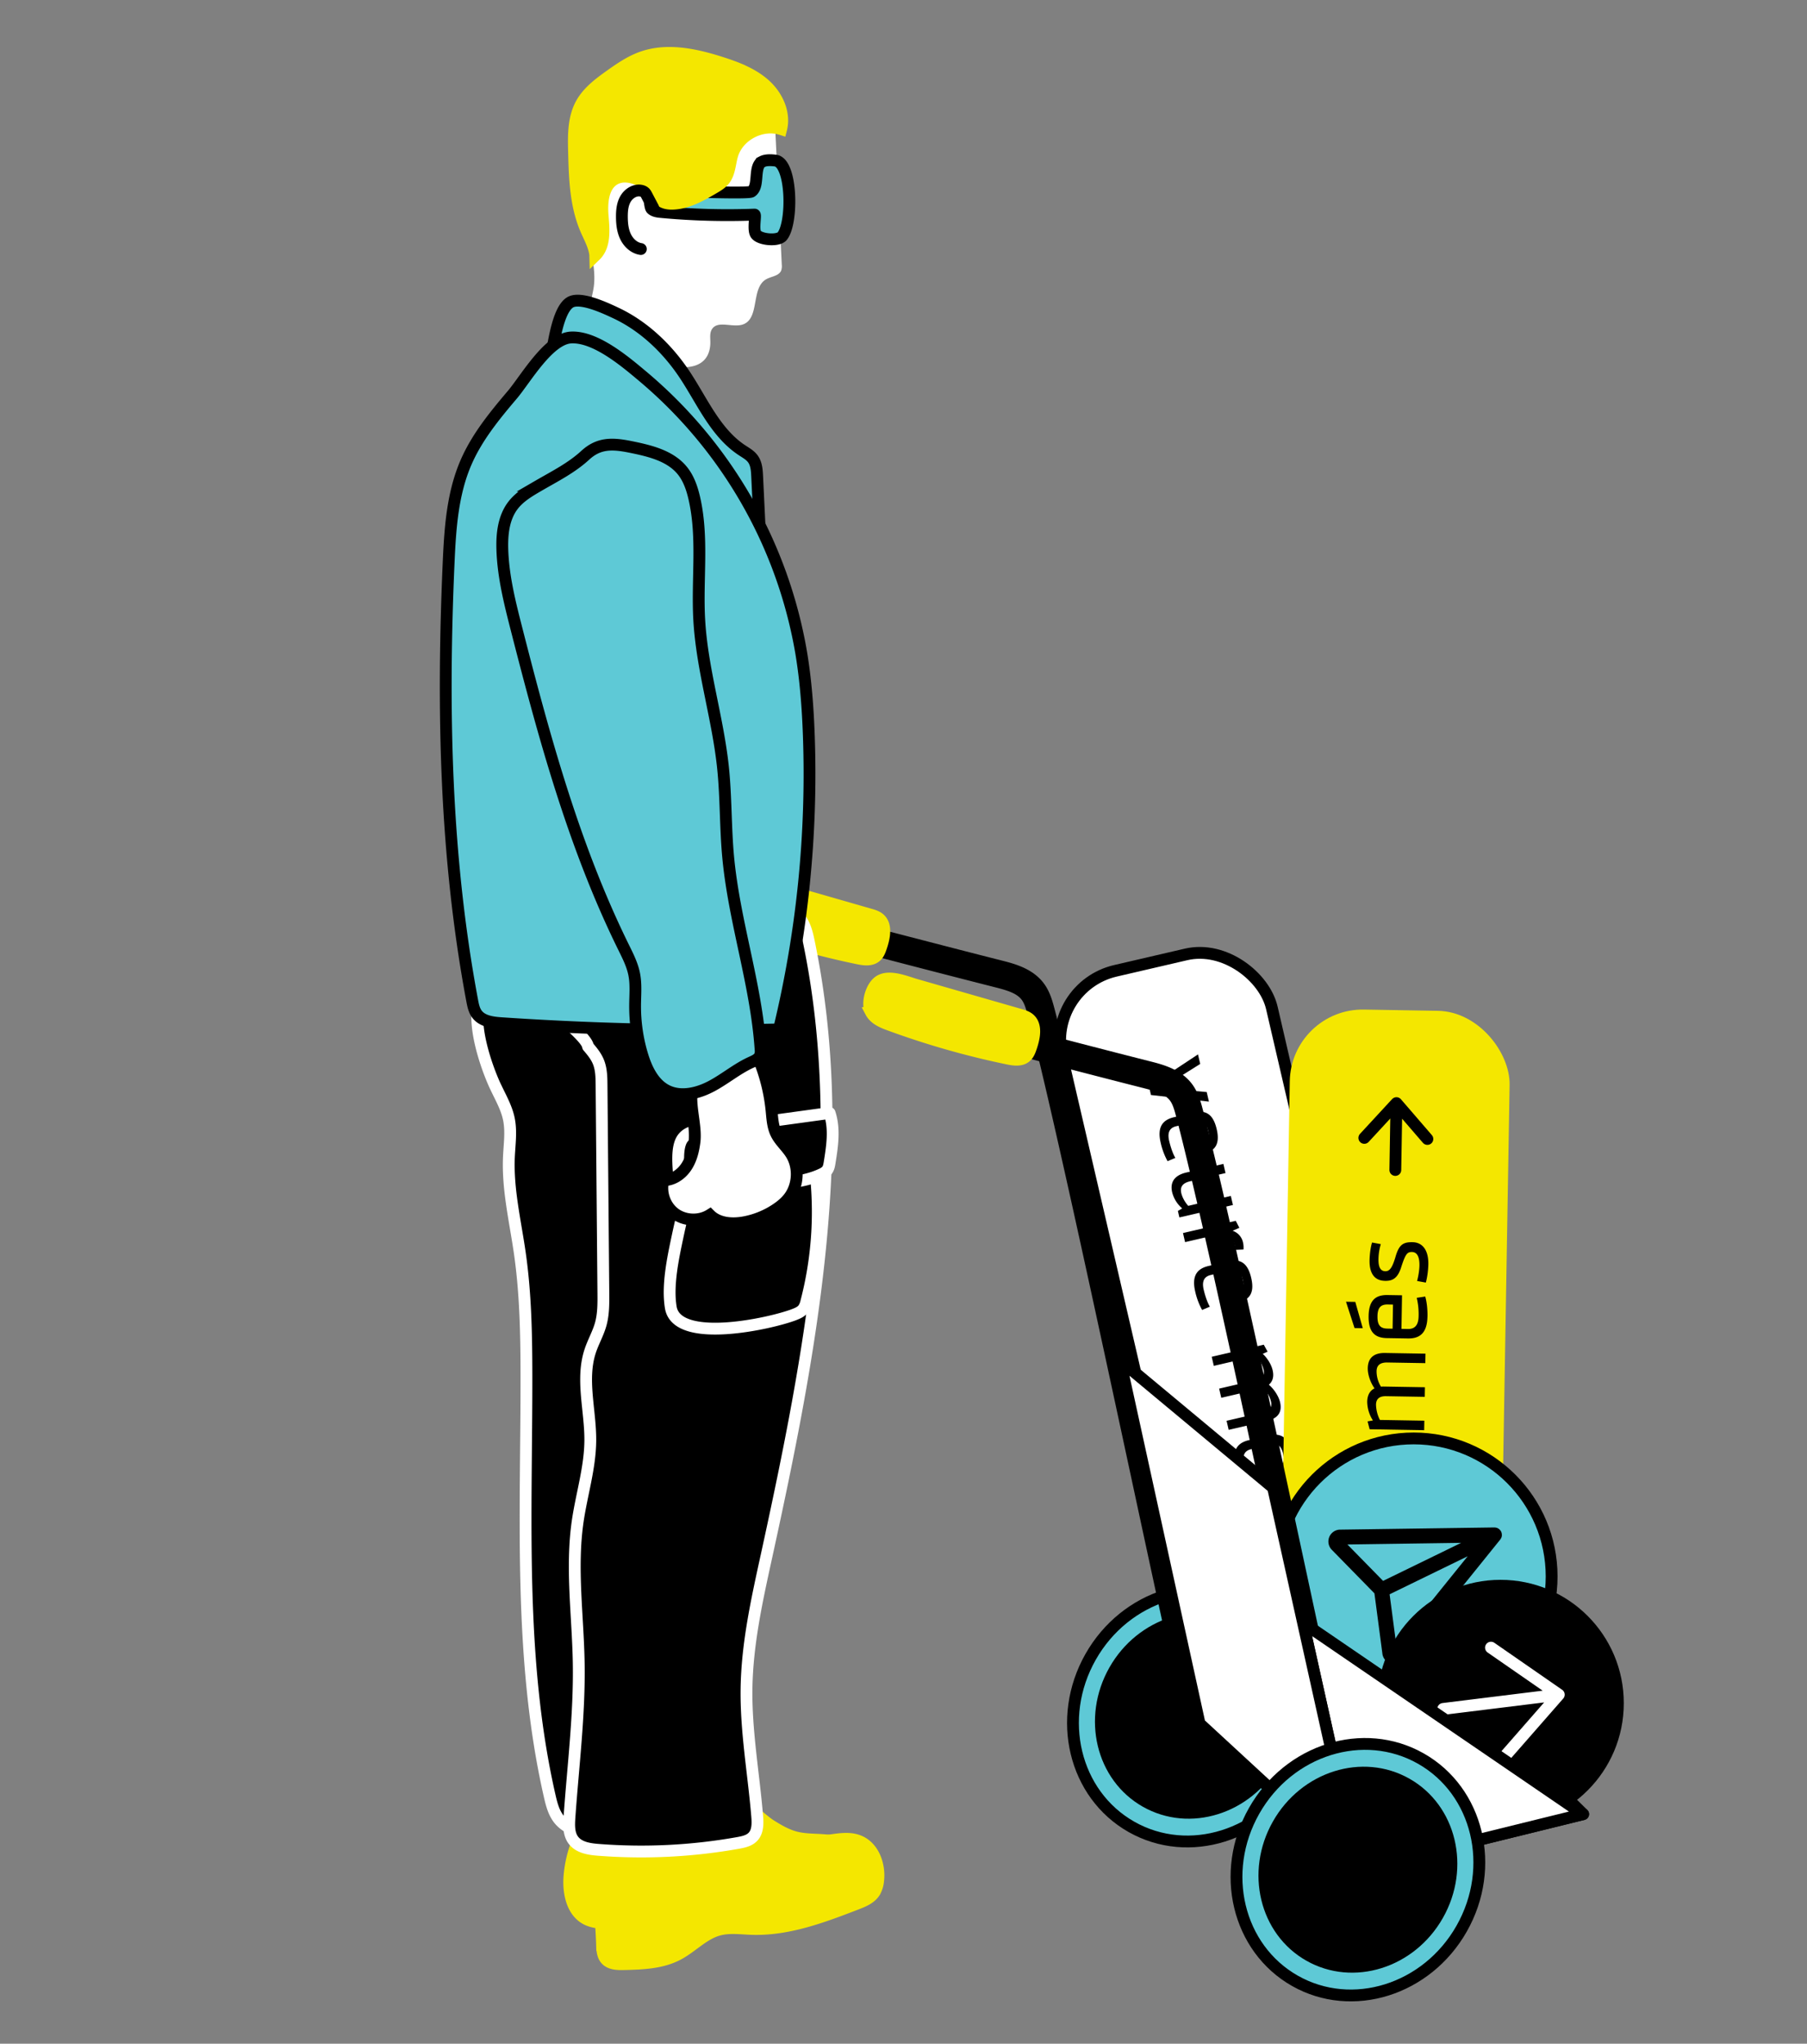 <svg id="Capa_1" xmlns="http://www.w3.org/2000/svg" viewBox="0 0 76.471 86.461"><rect x="0" y="0" width="76.471" height="86.461" fill="#808080" stroke="none"/><defs><style>.cls-1,.cls-2,.cls-3{fill:none}.cls-4,.cls-5,.cls-6{fill:#fff}.cls-7,.cls-8{fill:#f4e700}.cls-10,.cls-11,.cls-2,.cls-3,.cls-5,.cls-6,.cls-8,.cls-9{stroke-width:.5px}.cls-10,.cls-5,.cls-8,.cls-9{stroke-miterlimit:10}.cls-10,.cls-2,.cls-5,.cls-6,.cls-9{stroke:#000}.cls-8{stroke:#f4e700}.cls-9{fill:#5ec9d6}.cls-11,.cls-2,.cls-3,.cls-6{stroke-linecap:round;stroke-linejoin:round}.cls-11,.cls-3{stroke:#fff}</style></defs><ellipse class="cls-9" cx="50.546" cy="72.584" rx="5.404" ry="5.049" transform="rotate(-60.459 50.547 72.585)"/><ellipse cx="50.546" cy="72.584" rx="4.425" ry="4.135" transform="rotate(-60.459 50.547 72.585)"/><path class="cls-6" d="M66.998 76.749l-9.532 2.349-6.839-6.748 9.532-2.349 6.839 6.748zM50.627 72.35l-1.28-5.762 10.812 3.413-9.532 2.349z"/><rect class="cls-5" x="48.01" y="40.281" width="9.117" height="34.217" rx="3.023" ry="3.023" transform="rotate(-13.069 52.57 57.392)"/><path d="M48.627 45.976l2.071-1.369.094.404-1.628 1.022 1.903.167.094.404-2.453-.279-.081-.35zm.492 2.369c-.151-.649.065-.965.566-1.081l.851-.198c.48-.111.803.053.954.706.148.636-.07.922-.55 1.034l-.586.136-.315-1.357-.261.061c-.265.062-.387.245-.301.616.063.27.158.545.262.725l-.328.138a2.94 2.94 0 0 1-.292-.78zm1.279-.843l.226.973.211-.049c.27-.063.381-.213.298-.571-.087-.375-.246-.467-.524-.402l-.211.049zm-.368 3.621a1.328 1.328 0 0 1-.423-.674c-.106-.455.114-.733.603-.846l1.563-.363.09.388-1.504.349c-.291.068-.433.221-.368.498.042.181.156.386.294.54l1.803-.419.089.383-2.266.526-.064-.274.183-.109zm1.719 1.055l-1.597.371-.089-.384 2.233-.518.153.297-.286.124a.67.67 0 0 1 .444.514c.019.08.025.185.016.28l-.352.015a.845.845 0 0 0-.023-.212.603.603 0 0 0-.499-.488zm-1.169 2.461c-.151-.649.065-.965.566-1.081l.851-.198c.48-.111.803.053.954.706.148.636-.07.922-.55 1.034l-.586.136-.315-1.357-.261.061c-.265.062-.387.245-.301.616.063.27.158.545.262.725l-.328.138a2.94 2.94 0 0 1-.292-.78zm1.279-.843l.226.973.211-.049c.27-.063.381-.213.298-.571-.087-.375-.246-.467-.524-.402l-.211.049zm1.304 3.571l-1.795.417-.089-.384 2.203-.512.162.295-.205.092c.198.185.363.453.418.693.063.27.003.474-.159.614.221.189.415.485.474.742.099.426-.099.684-.545.788l-1.63.379-.089-.383 1.533-.356c.274-.064.405-.205.348-.454a1.205 1.205 0 0 0-.335-.584c-.04.018-.091.03-.141.042l-1.63.379-.09-.388 1.559-.362c.257-.06.381-.195.323-.443a1.456 1.456 0 0 0-.311-.576zm-.873 4.64c-.151-.649.065-.965.566-1.081l.851-.198c.48-.111.803.053.954.706.148.636-.07.922-.55 1.034l-.586.136-.315-1.357-.261.061c-.265.062-.387.245-.301.616.063.27.158.545.262.725l-.328.138a2.94 2.94 0 0 1-.292-.78zm2.483-1.123l.333-.077.608.973-.375.087-.566-.983zm-1.205.28l.226.973.211-.049c.27-.063.381-.213.298-.571-.087-.375-.246-.467-.524-.402l-.211.049zm.79 1.848c.413-.096.7.126.826.67.055.236.092.547.079.741l-.368.023a2.34 2.34 0 0 0-.056-.626c-.076-.329-.205-.463-.399-.418-.185.043-.242.238-.263.665-.016.523-.143.686-.539.778-.4.093-.725-.156-.859-.733a3.348 3.348 0 0 1-.083-.758l.368-.023c-.004.174.012.436.061.647.083.358.235.514.437.467.194-.045.241-.149.28-.708.027-.513.225-.656.516-.724z"/><path class="cls-2" d="M55.057 67.574l.627 2.701m.943-1.723l-.943 1.723m-1.605-1.131l1.605 1.131"/><rect class="cls-7" x="54.338" y="42.736" width="9.305" height="34.921" rx="3.085" ry="3.085" transform="rotate(-179.025 58.99 60.196)"/><path d="M60.066 72.473l-2.389.842.007-.424 1.864-.608-1.843-.636.007-.424 2.36.883-.006.367zm.1-2.467c-.012.68-.303.94-.828.931l-.892-.015c-.503-.009-.782-.252-.77-.935.011-.667.298-.896.801-.887l.613.01-.024 1.421.274.005c.278.005.444-.147.451-.535a2.928 2.928 0 0 0-.079-.783l.359-.055c.067.222.101.545.096.845zm-1.475.518l.017-1.02-.221-.004c-.282-.005-.43.116-.436.492-.007.393.128.523.419.528l.221.004zm1.26-3.495c.159.223.256.517.252.772-.008.477-.294.697-.806.688l-1.637-.028.007-.406 1.575.027c.305.005.483-.111.488-.402.003-.19-.059-.42-.158-.608l-1.889-.032.007-.401 2.374.04-.005.287-.208.063zm-1.44-1.469l1.673.028-.007.402-2.339-.04-.078-.332.314-.052a.683.683 0 0 1-.312-.619.957.957 0 0 1 .053-.282l.352.072a.86.86 0 0 0-.03.216c-.005.3.146.506.374.607zm1.767-2.147c-.012.68-.303.94-.828.931l-.892-.015c-.503-.009-.782-.252-.77-.935.011-.667.298-.896.801-.887l.613.01-.024 1.421.274.005c.278.005.444-.147.451-.535a2.928 2.928 0 0 0-.079-.783l.359-.055c.067.222.101.545.096.845zm-1.475.518l.017-1.02-.221-.004c-.282-.005-.43.116-.436.492-.007.393.128.523.419.528l.221.004zm-.406-3.859l1.88.032-.007.402-2.308-.039-.087-.333.226-.04a1.496 1.496 0 0 1-.242-.79c.005-.282.114-.47.31-.568-.172-.242-.29-.583-.286-.852.008-.446.267-.653.735-.645l1.708.029-.007.401-1.606-.027c-.287-.005-.452.103-.457.363-.003.203.054.456.188.661.044-.008.097-.007.15-.006l1.708.029-.007.406-1.633-.028c-.269-.005-.425.099-.43.359a1.5 1.5 0 0 0 .165.647zm2.012-4.378c-.012.68-.303.94-.828.931l-.892-.015c-.503-.009-.782-.252-.77-.935.011-.667.298-.896.801-.887l.613.01-.024 1.421.274.005c.278.005.444-.147.451-.535a2.928 2.928 0 0 0-.079-.783l.359-.055c.067.222.101.545.096.845zm-2.737.497l-.349-.006-.361-1.114.393.007.317 1.114zm1.262.021l.017-1.02-.221-.004c-.282-.005-.43.116-.436.492-.007.393.128.523.419.528l.221.004zm-.323-2.025c-.432-.007-.661-.298-.652-.868.004-.247.045-.564.106-.753l.37.068a2.346 2.346 0 0 0-.099.634c-.006.344.088.509.291.513.194.003.299-.176.425-.593.145-.514.311-.644.726-.636.419.007.679.334.668.938-.004.256-.05.573-.106.771l-.37-.068c.047-.171.096-.435.1-.656.006-.375-.105-.567-.317-.57-.203-.003-.275.088-.452.632-.154.501-.385.594-.69.589z"/><path class="cls-2" d="M59.049 49.497l.048-2.829m-1.36 1.472l1.36-1.472m1.309 1.517l-1.309-1.517"/><circle class="cls-9" cx="59.825" cy="66.693" r="5.839"/><path d="M63.538 65.05a.318.318 0 0 0 .019-.075v-.013a.302.302 0 0 0-.002-.067l-.003-.021a.277.277 0 0 0-.071-.144l-.013-.014a.318.318 0 0 0-.053-.044l-.009-.007a.279.279 0 0 0-.071-.031l-.018-.004a.373.373 0 0 0-.067-.009l-.01-.001-6.541.093-.026.001a.502.502 0 0 0-.306.858l1.798 1.836.335 2.537a.5.5 0 0 0 .513.454.503.503 0 0 0 .37-.176l4.107-5.091.005-.009a.344.344 0 0 0 .035-.058l.008-.017zm-1.703.222l-3.304 1.609-1.509-1.54 4.813-.069zm-2.746 4.313l-.282-2.137 3.304-1.609-3.022 3.746zm-2.375 7.58a.584.584 0 0 1-.377-.414c-.392-1.625-1.232-5.531-2.205-10.054-1.533-7.126-3.44-15.994-4.358-19.458-.067-.253-.136-.515-.266-.684-.21-.275-.634-.4-1.128-.525-1.306-.331-2.71-.695-4.114-1.06-1.415-.367-2.829-.735-4.144-1.067a.582.582 0 1 1 .287-1.13c1.317.333 2.734.701 4.151 1.069 1.402.364 2.804.728 4.108 1.058.515.13 1.294.327 1.767.946.271.354.38.764.466 1.093.926 3.49 2.836 12.373 4.371 19.511.971 4.516 1.81 8.416 2.199 10.026a.583.583 0 0 1-.756.687z"/><circle class="cls-10" cx="63.5" cy="72.054" r="4.968"/><path class="cls-3" d="M61.074 72.298l4.893-.604m-2.87-1.989l2.87 1.989m-2.3 2.627l2.3-2.627"/><path d="M50.438 72.901a.584.584 0 0 1-.377-.414c-.393-1.627-1.235-5.542-2.209-10.075-1.531-7.118-3.437-15.977-4.353-19.437-.067-.253-.136-.514-.266-.684-.21-.276-.636-.401-1.127-.525a736.568 736.568 0 0 1-4.131-1.064 657.543 657.543 0 0 0-4.129-1.063.582.582 0 1 1 .287-1.13c1.312.332 2.724.699 4.135 1.065 1.407.365 2.815.731 4.124 1.062.513.13 1.293.327 1.767.947.271.354.379.764.467 1.093.924 3.487 2.833 12.361 4.366 19.49.974 4.525 1.814 8.434 2.203 10.046a.583.583 0 0 1-.756.687z"/><path class="cls-8" d="M36.857 42.818c.153.29.484.429.792.541a35.217 35.217 0 0 0 5.005 1.427c.255.053.55.093.75-.073.126-.104.183-.267.235-.422.135-.404.24-.924-.089-1.193-.111-.09-.252-.132-.389-.171l-4.393-1.262c-.437-.125-1.142-.433-1.561-.151-.346.233-.539.943-.349 1.304zm-6.346-4.24c.153.29.484.429.792.541a35.217 35.217 0 0 0 5.005 1.427c.255.053.55.093.75-.073.126-.104.183-.267.235-.422.135-.404.24-.924-.089-1.193-.111-.09-.252-.132-.389-.171l-4.393-1.262c-.437-.125-1.142-.433-1.561-.151-.346.233-.539.943-.349 1.304z"/><path class="cls-6" d="M57.466 79.098l-2.32-10.445 11.852 8.096-9.532 2.349z"/><path class="cls-5" d="M53.875 62.936l3.591 16.162-6.702-6.181-3.366-15.373 6.477 5.392z"/><path class="cls-8" d="M32.623 77.23c.334.21.682.41 1.065.506.545.136 1.127.052 1.671.189s1.083.645.933 1.186c-.095.342-.425.559-.739.725a9.16 9.16 0 0 1-5.855.905c-.256-.046-.515-.104-.773-.07-.246.032-.472.145-.7.242a5.803 5.803 0 0 1-2.724.44c-.235-.019-.473-.054-.682-.162-.612-.314-.773-1.12-.72-1.805a5.074 5.074 0 0 1 .797-2.353c.116-.178.247-.353.424-.471.353-.235.813-.201 1.236-.17.666.049 1.333.071 2 .064.383-.004.783-.015 1.146-.153.268-.102.571-.442.863-.441.577.001 1.554 1.053 2.057 1.368z"/><path class="cls-11" d="M20.962 45.954c.213.458.475.901.575 1.395.106.522.024 1.061 0 1.593-.061 1.37.269 2.723.463 4.081.242 1.692.276 3.407.278 5.116.009 5.969-.342 12.018.984 17.838.082.358.176.729.412 1.01.33.394.869.536 1.377.609a8.476 8.476 0 0 0 6.213-1.584l-2.458-3.476c2.415-5.9 1.992-12.543 1.211-18.869-.303-2.458-.656-4.917-1.286-7.313a32.44 32.44 0 0 0-1.48-4.347c-.096-.229-.202-.465-.395-.622-.31-.251-.752-.229-1.149-.195l-4.442.389c-1.895.166-.79 3.329-.305 4.373z"/><path class="cls-8" d="M25.481 82.286c.006.211.019.439.156.599.178.207.49.217.763.21.781-.019 1.594-.046 2.286-.41.597-.314 1.073-.864 1.723-1.043.453-.125.933-.053 1.402-.037 1.531.051 3.009-.509 4.438-1.06.288-.111.595-.237.761-.497a1.14 1.14 0 0 0 .151-.481c.08-.665-.193-1.431-.814-1.68-.436-.175-.927-.061-1.393-.003a5.623 5.623 0 0 1-2.493-.254c-.617-.209-1.197-.526-1.829-.683-.853-.212-1.749-.122-2.624-.031-.88.092-2.512.026-2.643 1.152-.157 1.352.075 2.857.114 4.218z"/><path class="cls-11" d="M24.885 44.276c.169.197.337.401.436.641.128.309.133.652.136.986l.077 8.794c.004.448.007.904-.115 1.335-.108.381-.309.73-.436 1.106-.407 1.212.008 2.53-.002 3.808-.009 1.155-.368 2.276-.534 3.419-.286 1.979.01 3.989.044 5.988.037 2.182-.239 4.356-.392 6.533-.023.331-.035.693.162.96.235.318.676.384 1.07.414a23.36 23.36 0 0 0 5.904-.293c.227-.041.47-.093.629-.26.212-.223.204-.569.179-.876-.15-1.798-.476-3.586-.451-5.39.027-1.898.442-3.766.848-5.621 1.871-8.557 3.572-17.438 1.783-26.013-.086-.412-.202-.858-.539-1.111-.385-.289-.919-.226-1.395-.15-2.059.332-4.117.671-6.174 1.018-.99.167-2.137.209-3.087.526-.829.277-.266 1.274.054 1.852.242.437.543.837.857 1.224.204.252.903.806.947 1.109z"/><path class="cls-4" d="M30.06 14.526c.007-.204-.041-.428.07-.6.254-.397.9-.033 1.337-.21.685-.277.312-1.527.951-1.898.22-.128.547-.138.642-.375a.59.59 0 0 0 .024-.248l-.264-5.491a.914.914 0 0 0-.068-.364c-.084-.171-.268-.274-.453-.318-.699-.165-1.363.355-1.859.874s-1.036 1.115-1.753 1.157c-.482.028-.94-.209-1.42-.256-.674-.066-1.355.262-1.787.783-.431.522-.626 1.215-.611 1.892.02.925.404 1.841.245 2.752-.046.264-.137.536-.065.794.073.262.298.449.511.619l1.661 1.322c.725.577 2.787 1.106 2.84-.433z"/><path class="cls-9" d="M23.411 14.581c1.74.694 3.544 1.43 4.806 2.815.484.53.871 1.14 1.282 1.729a25.393 25.393 0 0 0 2.648 3.205l-.105-2.184c-.012-.255-.03-.527-.181-.733-.115-.158-.293-.255-.456-.362-1.122-.738-1.676-2.059-2.415-3.179-.724-1.097-1.72-2.06-2.916-2.625-.416-.196-1.407-.665-1.875-.489-.492.185-.694 1.356-.786 1.824z"/><path class="cls-9" d="M21.674 16.709c-.748.882-1.492 1.792-1.952 2.853-.58 1.335-.674 2.824-.738 4.278-.272 6.183-.143 12.416 1 18.498.037.198.079.404.2.566.229.305.659.358 1.039.384 3.908.263 7.827.351 11.743.263a45.853 45.853 0 0 0 1.263-12.423c-.042-1.168-.128-2.336-.319-3.489a19.578 19.578 0 0 0-6.662-11.679c-.748-.627-2.03-1.737-3.084-1.682-.949.049-1.927 1.768-2.49 2.432z"/><path class="cls-11" d="M33.614 55.613c.143-.055.291-.119.383-.241a.859.859 0 0 0 .126-.306c.523-2.006.624-4.12.297-6.167a40.465 40.465 0 0 1-4.819.617c-.336.023-.857 2.467-.925 2.79-.194.912-.444 2.078-.288 3.01.262 1.565 4.244.677 5.226.298z"/><path class="cls-11" d="M28.757 50.171c0 .056.001.118.038.161.044.052.121.056.19.056 1.483 0 2.966-.117 4.43-.35.466-.074.936-.162 1.361-.368a.615.615 0 0 0 .223-.159c.07-.09.091-.208.109-.32.113-.7.225-1.432 0-2.105l-4.819.662c-.496.068-1.212.002-1.462.518-.238.491-.067 1.381-.07 1.906z"/><path class="cls-9" d="M32.257 6.839c.156-.08.39-.067.561-.045.706.092.746 2.645.282 3.201-.184.221-1.004.146-1.127-.114-.109-.231.028-.805-.042-.802a30.1 30.1 0 0 1-3.961-.11c-.142-.013-.296-.033-.399-.133-.068-.067-.105-.558-.072-.642.074.123.355-.131.413 0 1.265-.075.195 0 1.46-.076.149-.009 2.303.071 2.427-.011.311-.207.128-.873.347-1.175a.3.3 0 0 1 .111-.092z"/><path class="cls-8" d="M31.28 2.927c.398.167.775.374 1.094.662.519.469.856 1.197.684 1.875-.82-.262-1.804.249-2.062 1.07-.115.365-.109.786-.35 1.083-.119.147-.286.246-.45.342-.545.32-1.121.649-1.752.66-.209.004-.445-.045-.555-.222-.058-.093-.072-.207-.126-.302-.065-.114-.181-.189-.293-.258-.433-.264-.976-.503-1.428-.273-.525.268-.588.985-.538 1.572.05.587.112 1.267-.313 1.676a.734.734 0 0 0-.017-.14c-.067-.346-.246-.659-.384-.984-.434-1.021-.469-2.161-.497-3.27-.018-.686-.027-1.409.299-2.013.275-.508.754-.869 1.225-1.204.421-.3.853-.597 1.34-.772 1.076-.385 2.27-.126 3.358.221.257.082.515.17.765.275z"/><ellipse class="cls-9" cx="57.466" cy="79.098" rx="5.404" ry="5.049" transform="rotate(-60.459 57.467 79.099)"/><ellipse cx="57.466" cy="79.098" rx="4.425" ry="4.135" transform="rotate(-60.459 57.467 79.099)"/><path class="cls-2" d="M27.643 8.786l-.274-.521c-.023-.043-.046-.087-.081-.121a.32.32 0 0 0-.159-.076c-.259-.052-.524.118-.657.347s-.156.504-.154.768c.002.286.033.579.159.836s.36.474.643.516"/><path class="cls-5" d="M29.389 48.32c-.049.377-.145.757-.362 1.069s-.573.546-.952.538c-.143.508.056 1.094.478 1.41s1.041.341 1.487.061c.365.366.949.405 1.457.31a3.635 3.635 0 0 0 1.377-.569c.19-.13.368-.279.509-.46.406-.52.447-1.296.098-1.856-.191-.307-.483-.547-.639-.874-.143-.3-.158-.643-.191-.973a7.816 7.816 0 0 0-.733-2.605c-.122-.253-.318-.536-.598-.519-.165.01-.302.125-.423.238-.496.46-1.289 1.123-1.542 1.772-.276.708.135 1.688.034 2.46z"/><path class="cls-9" d="M22.792 20.548c-.4.232-.811.473-1.09.842-.388.513-.463 1.197-.444 1.84.033 1.14.313 2.257.596 3.362 1.177 4.6 2.434 9.217 4.532 13.477.183.372.375.747.454 1.153.083.426.04.864.037 1.298a7.125 7.125 0 0 0 .31 2.136c.184.6.49 1.222 1.056 1.493.587.281 1.295.107 1.87-.199s1.079-.737 1.671-1.006c.147-.067.314-.137.377-.286a.594.594 0 0 0 .025-.272c-.185-2.752-1.121-5.408-1.373-8.155-.115-1.253-.086-2.517-.217-3.768-.221-2.104-.89-4.15-1.006-6.262-.094-1.713.177-3.46-.209-5.131-.095-.41-.234-.821-.497-1.15-.518-.647-1.399-.851-2.211-1.015-.764-.154-1.334-.17-1.904.354-.581.535-1.288.889-1.978 1.289z"/><path class="cls-1" d="M0 0h76.471v86.461H0z"/></svg>